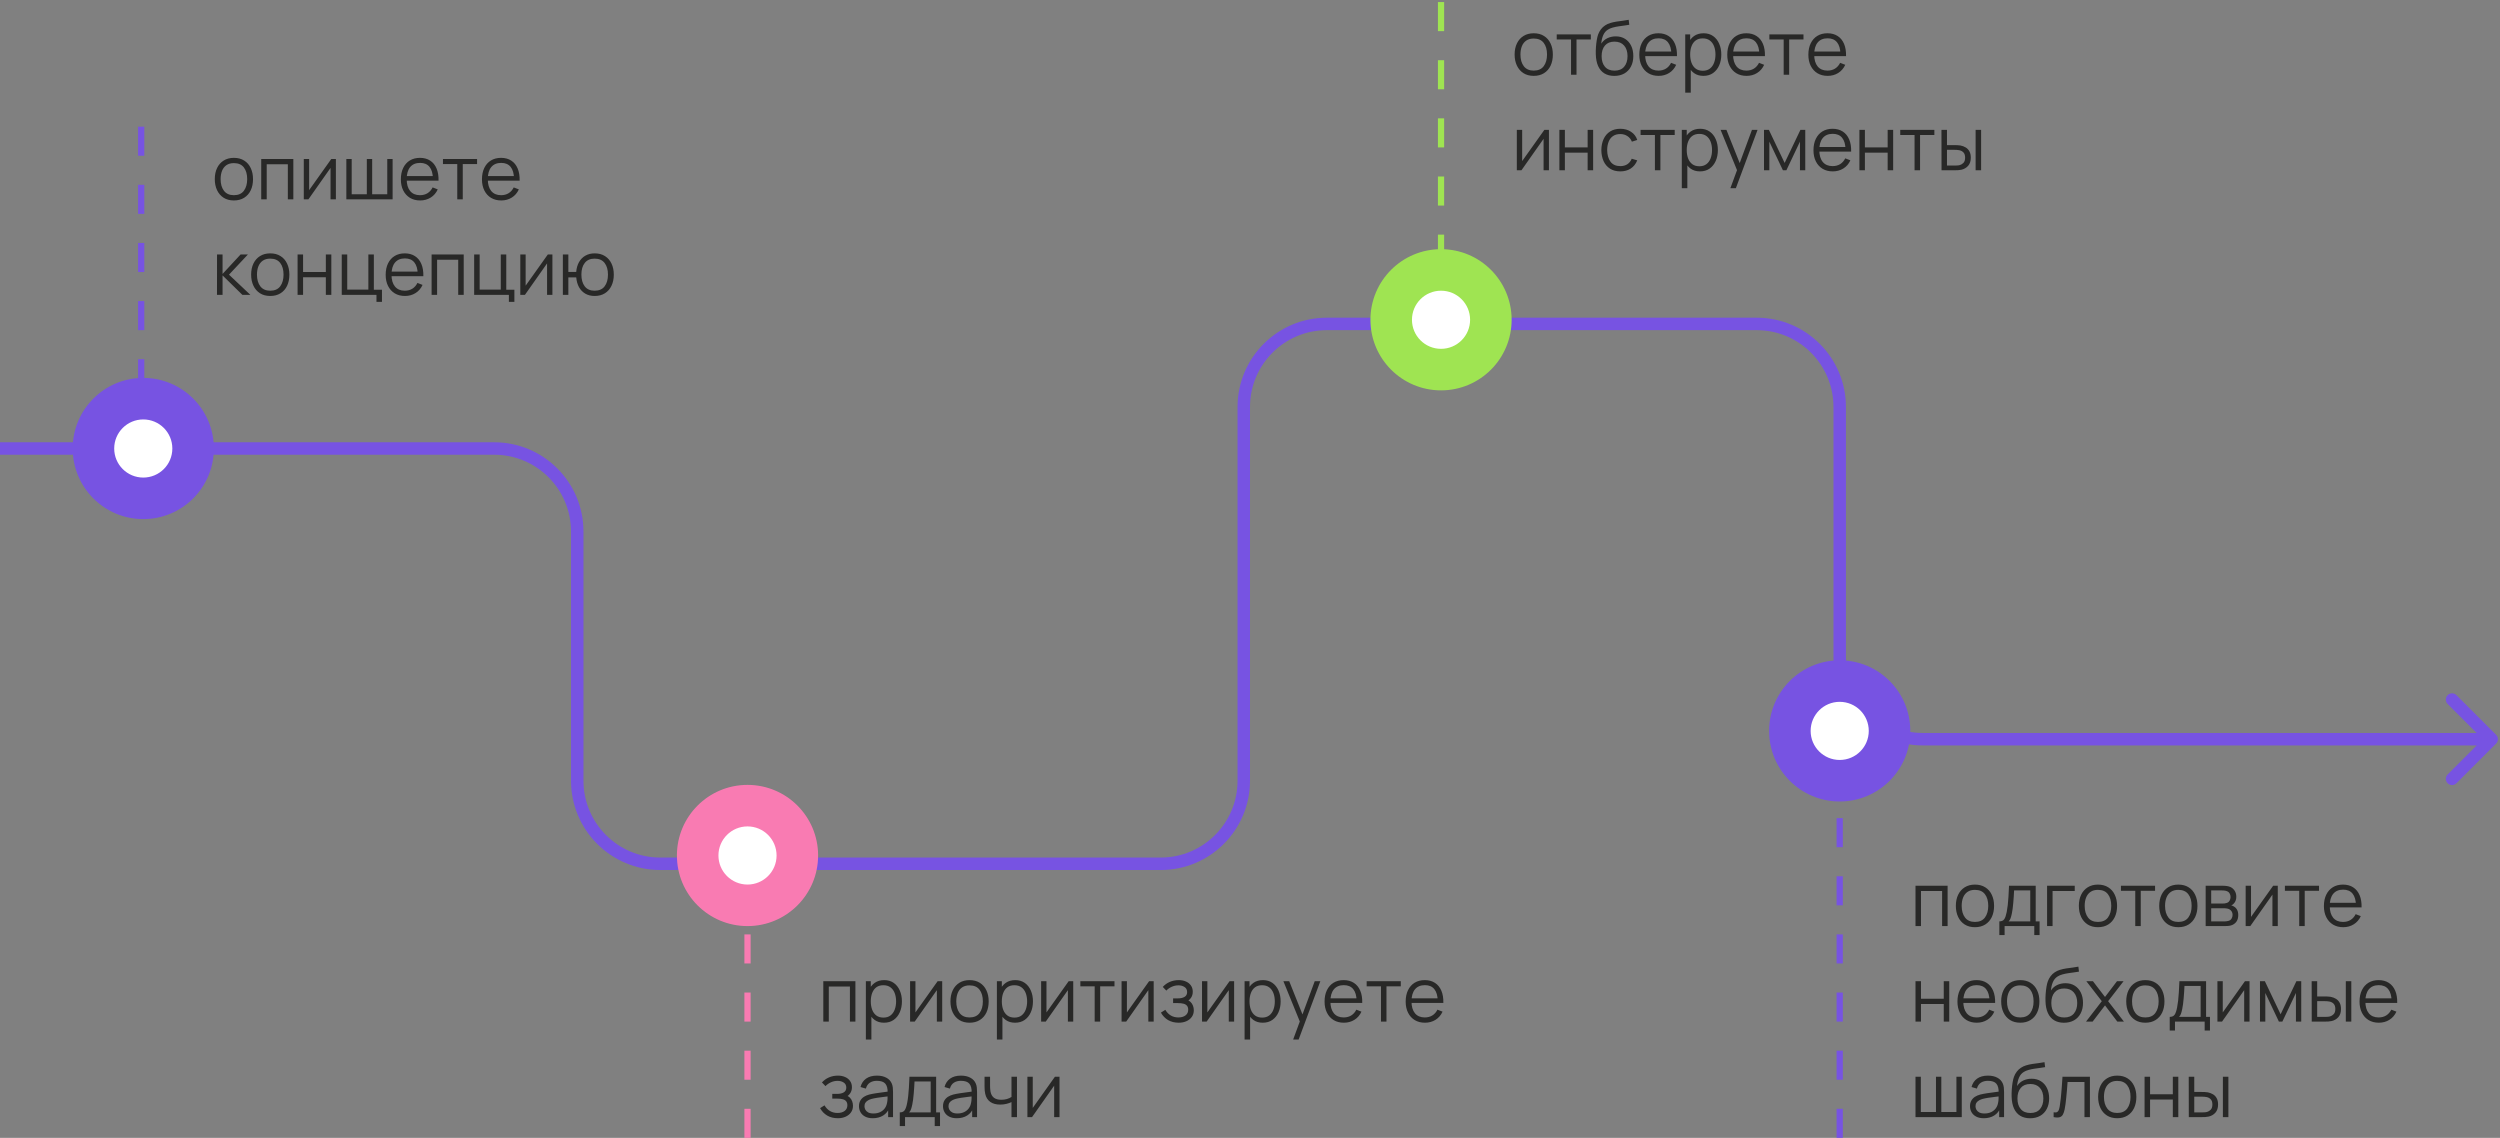 <?xml version="1.0" encoding="UTF-8"?> <svg xmlns="http://www.w3.org/2000/svg" width="602" height="274" viewBox="0 0 602 274" fill="none"><rect x="0" y="0" width="602" height="274" fill="#808080" stroke="none"/><path d="M601.061 179.061C601.646 178.475 601.646 177.525 601.061 176.939L591.515 167.393C590.929 166.808 589.979 166.808 589.393 167.393C588.808 167.979 588.808 168.929 589.393 169.515L597.879 178L589.393 186.485C588.808 187.071 588.808 188.021 589.393 188.607C589.979 189.192 590.929 189.192 591.515 188.607L601.061 179.061ZM0 109.5H119V106.5H0V109.5ZM137.5 128V188H140.5V128H137.5ZM159 209.5H279.5V206.5H159V209.5ZM301 188V98H298V188H301ZM319.5 79.5H423V76.5H319.5V79.5ZM441.5 98V158H444.5V98H441.5ZM463 179.5H600V176.5H463V179.5ZM441.5 158C441.5 169.874 451.126 179.5 463 179.5V176.5C452.783 176.5 444.5 168.217 444.5 158H441.5ZM423 79.5C433.217 79.5 441.5 87.783 441.5 98H444.5C444.5 86.126 434.874 76.5 423 76.5V79.5ZM279.5 209.5C291.374 209.5 301 199.874 301 188H298C298 198.217 289.717 206.5 279.5 206.5V209.5ZM137.5 188C137.5 199.874 147.126 209.5 159 209.5V206.5C148.783 206.5 140.5 198.217 140.5 188H137.5ZM119 109.5C129.217 109.5 137.5 117.783 137.5 128H140.5C140.5 116.126 130.874 106.5 119 106.5V109.5ZM301 98C301 87.783 309.283 79.5 319.5 79.5V76.5C307.626 76.5 298 86.126 298 98H301Z" fill="#7753E2"></path><path d="M56.319 48.27C55.353 48.27 54.528 48.051 53.844 47.613C53.16 47.175 52.635 46.569 52.269 45.795C51.903 45.021 51.72 44.133 51.72 43.131C51.72 42.111 51.906 41.217 52.278 40.449C52.65 39.681 53.178 39.084 53.862 38.658C54.552 38.226 55.371 38.01 56.319 38.01C57.291 38.01 58.119 38.229 58.803 38.667C59.493 39.099 60.018 39.702 60.378 40.476C60.744 41.244 60.927 42.129 60.927 43.131C60.927 44.151 60.744 45.048 60.378 45.822C60.012 46.59 59.484 47.19 58.794 47.622C58.104 48.054 57.279 48.27 56.319 48.27ZM56.319 47.001C57.399 47.001 58.203 46.644 58.731 45.93C59.259 45.21 59.523 44.277 59.523 43.131C59.523 41.955 59.256 41.019 58.722 40.323C58.194 39.627 57.393 39.279 56.319 39.279C55.593 39.279 54.993 39.444 54.519 39.774C54.051 40.098 53.7 40.551 53.466 41.133C53.238 41.709 53.124 42.375 53.124 43.131C53.124 44.301 53.394 45.24 53.934 45.948C54.474 46.65 55.269 47.001 56.319 47.001ZM62.903 48V38.28H70.634V48H69.311V39.549H64.226V48H62.903ZM80.882 38.28V48H79.595V40.431L74.267 48H73.151V38.28H74.438V45.786L79.775 38.28H80.882ZM83.399 48V38.28H84.686V46.776H88.331V38.28H89.618V46.776H93.254V38.28H94.541V48H83.399ZM101.18 48.27C100.232 48.27 99.41 48.06 98.714 47.64C98.024 47.22 97.487 46.629 97.103 45.867C96.719 45.105 96.527 44.211 96.527 43.185C96.527 42.123 96.716 41.205 97.094 40.431C97.472 39.657 98.003 39.06 98.687 38.64C99.377 38.22 100.19 38.01 101.126 38.01C102.086 38.01 102.905 38.232 103.583 38.676C104.261 39.114 104.774 39.744 105.122 40.566C105.47 41.388 105.629 42.369 105.599 43.509H104.249V43.041C104.225 41.781 103.952 40.83 103.43 40.188C102.914 39.546 102.158 39.225 101.162 39.225C100.118 39.225 99.317 39.564 98.759 40.242C98.207 40.92 97.931 41.886 97.931 43.14C97.931 44.364 98.207 45.315 98.759 45.993C99.317 46.665 100.106 47.001 101.126 47.001C101.822 47.001 102.428 46.842 102.944 46.524C103.466 46.2 103.877 45.735 104.177 45.129L105.41 45.606C105.026 46.452 104.459 47.109 103.709 47.577C102.965 48.039 102.122 48.27 101.18 48.27ZM97.463 43.509V42.402H104.888V43.509H97.463ZM110.11 48V39.504H106.663V38.28H114.88V39.504H111.433V48H110.11ZM120.709 48.27C119.761 48.27 118.939 48.06 118.243 47.64C117.553 47.22 117.016 46.629 116.632 45.867C116.248 45.105 116.056 44.211 116.056 43.185C116.056 42.123 116.245 41.205 116.623 40.431C117.001 39.657 117.532 39.06 118.216 38.64C118.906 38.22 119.719 38.01 120.655 38.01C121.615 38.01 122.434 38.232 123.112 38.676C123.79 39.114 124.303 39.744 124.651 40.566C124.999 41.388 125.158 42.369 125.128 43.509H123.778V43.041C123.754 41.781 123.481 40.83 122.959 40.188C122.443 39.546 121.687 39.225 120.691 39.225C119.647 39.225 118.846 39.564 118.288 40.242C117.736 40.92 117.46 41.886 117.46 43.14C117.46 44.364 117.736 45.315 118.288 45.993C118.846 46.665 119.635 47.001 120.655 47.001C121.351 47.001 121.957 46.842 122.473 46.524C122.995 46.2 123.406 45.735 123.706 45.129L124.939 45.606C124.555 46.452 123.988 47.109 123.238 47.577C122.494 48.039 121.651 48.27 120.709 48.27ZM116.992 43.509V42.402H124.417V43.509H116.992ZM52.251 71L52.26 61.28H53.592V65.96L57.93 61.28H59.694L55.14 66.14L60.288 71H58.362L53.592 66.32V71H52.251ZM65.073 71.27C64.107 71.27 63.282 71.051 62.598 70.613C61.914 70.175 61.389 69.569 61.023 68.795C60.657 68.021 60.474 67.133 60.474 66.131C60.474 65.111 60.66 64.217 61.032 63.449C61.404 62.681 61.932 62.084 62.616 61.658C63.306 61.226 64.125 61.01 65.073 61.01C66.045 61.01 66.873 61.229 67.557 61.667C68.247 62.099 68.772 62.702 69.132 63.476C69.498 64.244 69.681 65.129 69.681 66.131C69.681 67.151 69.498 68.048 69.132 68.822C68.766 69.59 68.238 70.19 67.548 70.622C66.858 71.054 66.033 71.27 65.073 71.27ZM65.073 70.001C66.153 70.001 66.957 69.644 67.485 68.93C68.013 68.21 68.277 67.277 68.277 66.131C68.277 64.955 68.01 64.019 67.476 63.323C66.948 62.627 66.147 62.279 65.073 62.279C64.347 62.279 63.747 62.444 63.273 62.774C62.805 63.098 62.454 63.551 62.22 64.133C61.992 64.709 61.878 65.375 61.878 66.131C61.878 67.301 62.148 68.24 62.688 68.948C63.228 69.65 64.023 70.001 65.073 70.001ZM71.657 71V61.28H72.98V65.501H78.461V61.28H79.784V71H78.461V66.77H72.98V71H71.657ZM90.653 72.683V71H82.292V61.28H83.615V69.731H88.7V61.28H90.023V69.776H91.976V72.683H90.653ZM97.523 71.27C96.575 71.27 95.753 71.06 95.057 70.64C94.367 70.22 93.83 69.629 93.446 68.867C93.062 68.105 92.87 67.211 92.87 66.185C92.87 65.123 93.059 64.205 93.437 63.431C93.815 62.657 94.346 62.06 95.03 61.64C95.72 61.22 96.533 61.01 97.469 61.01C98.429 61.01 99.248 61.232 99.926 61.676C100.604 62.114 101.117 62.744 101.465 63.566C101.813 64.388 101.972 65.369 101.942 66.509H100.592V66.041C100.568 64.781 100.295 63.83 99.773 63.188C99.257 62.546 98.501 62.225 97.505 62.225C96.461 62.225 95.66 62.564 95.102 63.242C94.55 63.92 94.274 64.886 94.274 66.14C94.274 67.364 94.55 68.315 95.102 68.993C95.66 69.665 96.449 70.001 97.469 70.001C98.165 70.001 98.771 69.842 99.287 69.524C99.809 69.2 100.22 68.735 100.52 68.129L101.753 68.606C101.369 69.452 100.802 70.109 100.052 70.577C99.308 71.039 98.465 71.27 97.523 71.27ZM93.806 66.509V65.402H101.231V66.509H93.806ZM103.931 71V61.28H111.662V71H110.339V62.549H105.254V71H103.931ZM122.54 72.683V71H114.179V61.28H115.502V69.731H120.587V61.28H121.91V69.776H123.863V72.683H122.54ZM133.019 61.28V71H131.732V63.431L126.404 71H125.288V61.28H126.575V68.786L131.912 61.28H133.019ZM143.195 71.27C142.337 71.27 141.59 71.087 140.954 70.721C140.318 70.349 139.811 69.83 139.433 69.164C139.061 68.492 138.836 67.703 138.758 66.797H136.859V71H135.536V61.28H136.859V65.483H138.749C138.827 64.565 139.055 63.773 139.433 63.107C139.817 62.435 140.327 61.919 140.963 61.559C141.605 61.193 142.352 61.01 143.204 61.01C144.17 61.01 144.995 61.229 145.679 61.667C146.369 62.105 146.894 62.708 147.254 63.476C147.62 64.244 147.803 65.126 147.803 66.122C147.803 67.142 147.617 68.039 147.245 68.813C146.879 69.587 146.351 70.19 145.661 70.622C144.977 71.054 144.155 71.27 143.195 71.27ZM143.168 70.001C144.26 70.001 145.07 69.647 145.598 68.939C146.132 68.225 146.399 67.289 146.399 66.131C146.399 64.949 146.129 64.013 145.589 63.323C145.055 62.627 144.251 62.279 143.177 62.279C142.151 62.279 141.365 62.621 140.819 63.305C140.273 63.983 140 64.922 140 66.122C140 67.298 140.267 68.24 140.801 68.948C141.341 69.65 142.13 70.001 143.168 70.001Z" fill="#282827"></path><path d="M34 107.5V30" stroke="#7753E2" stroke-width="1.5" stroke-dasharray="7 7"></path><circle cx="34.5" cy="108" r="17" fill="#7753E2"></circle><circle cx="34.5" cy="108" r="7" fill="white"></circle><path d="M198.251 246V236.28H205.982V246H204.659V237.549H199.574V246H198.251ZM212.873 246.27C211.979 246.27 211.223 246.045 210.605 245.595C209.987 245.139 209.519 244.524 209.201 243.75C208.883 242.97 208.724 242.097 208.724 241.131C208.724 240.147 208.883 239.271 209.201 238.503C209.525 237.729 209.999 237.12 210.623 236.676C211.247 236.232 212.015 236.01 212.927 236.01C213.815 236.01 214.577 236.235 215.213 236.685C215.849 237.135 216.335 237.747 216.671 238.521C217.013 239.295 217.184 240.165 217.184 241.131C217.184 242.103 217.013 242.976 216.671 243.75C216.329 244.524 215.837 245.139 215.195 245.595C214.553 246.045 213.779 246.27 212.873 246.27ZM208.499 250.32V236.28H209.687V243.597H209.831V250.32H208.499ZM212.738 245.037C213.416 245.037 213.98 244.866 214.43 244.524C214.88 244.182 215.216 243.717 215.438 243.129C215.666 242.535 215.78 241.869 215.78 241.131C215.78 240.399 215.669 239.739 215.447 239.151C215.225 238.563 214.886 238.098 214.43 237.756C213.98 237.414 213.407 237.243 212.711 237.243C212.033 237.243 211.469 237.408 211.019 237.738C210.575 238.068 210.242 238.527 210.02 239.115C209.798 239.697 209.687 240.369 209.687 241.131C209.687 241.881 209.798 242.553 210.02 243.147C210.242 243.735 210.578 244.197 211.028 244.533C211.478 244.869 212.048 245.037 212.738 245.037ZM226.882 236.28V246H225.595V238.431L220.267 246H219.151V236.28H220.438V243.786L225.775 236.28H226.882ZM233.467 246.27C232.501 246.27 231.676 246.051 230.992 245.613C230.308 245.175 229.783 244.569 229.417 243.795C229.051 243.021 228.868 242.133 228.868 241.131C228.868 240.111 229.054 239.217 229.426 238.449C229.798 237.681 230.326 237.084 231.01 236.658C231.7 236.226 232.519 236.01 233.467 236.01C234.439 236.01 235.267 236.229 235.951 236.667C236.641 237.099 237.166 237.702 237.526 238.476C237.892 239.244 238.075 240.129 238.075 241.131C238.075 242.151 237.892 243.048 237.526 243.822C237.16 244.59 236.632 245.19 235.942 245.622C235.252 246.054 234.427 246.27 233.467 246.27ZM233.467 245.001C234.547 245.001 235.351 244.644 235.879 243.93C236.407 243.21 236.671 242.277 236.671 241.131C236.671 239.955 236.404 239.019 235.87 238.323C235.342 237.627 234.541 237.279 233.467 237.279C232.741 237.279 232.141 237.444 231.667 237.774C231.199 238.098 230.848 238.551 230.614 239.133C230.386 239.709 230.272 240.375 230.272 241.131C230.272 242.301 230.542 243.24 231.082 243.948C231.622 244.65 232.417 245.001 233.467 245.001ZM244.426 246.27C243.532 246.27 242.776 246.045 242.158 245.595C241.54 245.139 241.072 244.524 240.754 243.75C240.436 242.97 240.277 242.097 240.277 241.131C240.277 240.147 240.436 239.271 240.754 238.503C241.078 237.729 241.552 237.12 242.176 236.676C242.8 236.232 243.568 236.01 244.48 236.01C245.368 236.01 246.13 236.235 246.766 236.685C247.402 237.135 247.888 237.747 248.224 238.521C248.566 239.295 248.737 240.165 248.737 241.131C248.737 242.103 248.566 242.976 248.224 243.75C247.882 244.524 247.39 245.139 246.748 245.595C246.106 246.045 245.332 246.27 244.426 246.27ZM240.052 250.32V236.28H241.24V243.597H241.384V250.32H240.052ZM244.291 245.037C244.969 245.037 245.533 244.866 245.983 244.524C246.433 244.182 246.769 243.717 246.991 243.129C247.219 242.535 247.333 241.869 247.333 241.131C247.333 240.399 247.222 239.739 247 239.151C246.778 238.563 246.439 238.098 245.983 237.756C245.533 237.414 244.96 237.243 244.264 237.243C243.586 237.243 243.022 237.408 242.572 237.738C242.128 238.068 241.795 238.527 241.573 239.115C241.351 239.697 241.24 240.369 241.24 241.131C241.24 241.881 241.351 242.553 241.573 243.147C241.795 243.735 242.131 244.197 242.581 244.533C243.031 244.869 243.601 245.037 244.291 245.037ZM258.435 236.28V246H257.148V238.431L251.82 246H250.704V236.28H251.991V243.786L257.328 236.28H258.435ZM263.598 246V237.504H260.151V236.28H268.368V237.504H264.921V246H263.598ZM277.806 236.28V246H276.519V238.431L271.191 246H270.075V236.28H271.362V243.786L276.699 236.28H277.806ZM283.833 246.27C282.855 246.27 282 246.057 281.268 245.631C280.542 245.199 279.969 244.602 279.549 243.84L280.611 243.165C280.965 243.765 281.406 244.221 281.934 244.533C282.462 244.845 283.068 245.001 283.752 245.001C284.466 245.001 285.039 244.836 285.471 244.506C285.903 244.176 286.119 243.723 286.119 243.147C286.119 242.751 286.026 242.436 285.84 242.202C285.66 241.968 285.384 241.8 285.012 241.698C284.646 241.596 284.187 241.545 283.635 241.545H282.483V240.411H283.617C284.289 240.411 284.829 240.291 285.237 240.051C285.651 239.805 285.858 239.421 285.858 238.899C285.858 238.347 285.651 237.939 285.237 237.675C284.829 237.405 284.34 237.27 283.77 237.27C283.194 237.27 282.648 237.39 282.132 237.63C281.622 237.864 281.193 238.167 280.845 238.539L279.999 237.648C280.485 237.114 281.052 236.709 281.7 236.433C282.354 236.151 283.077 236.01 283.869 236.01C284.493 236.01 285.057 236.121 285.561 236.343C286.071 236.559 286.473 236.877 286.767 237.297C287.067 237.717 287.217 238.221 287.217 238.809C287.217 239.361 287.082 239.838 286.812 240.24C286.548 240.642 286.173 240.975 285.687 241.239L285.615 240.744C286.035 240.822 286.383 240.99 286.659 241.248C286.935 241.506 287.139 241.815 287.271 242.175C287.403 242.535 287.469 242.901 287.469 243.273C287.469 243.891 287.307 244.425 286.983 244.875C286.665 245.319 286.23 245.664 285.678 245.91C285.132 246.15 284.517 246.27 283.833 246.27ZM297.177 236.28V246H295.89V238.431L290.562 246H289.446V236.28H290.733V243.786L296.07 236.28H297.177ZM304.068 246.27C303.174 246.27 302.418 246.045 301.8 245.595C301.182 245.139 300.714 244.524 300.396 243.75C300.078 242.97 299.919 242.097 299.919 241.131C299.919 240.147 300.078 239.271 300.396 238.503C300.72 237.729 301.194 237.12 301.818 236.676C302.442 236.232 303.21 236.01 304.122 236.01C305.01 236.01 305.772 236.235 306.408 236.685C307.044 237.135 307.53 237.747 307.866 238.521C308.208 239.295 308.379 240.165 308.379 241.131C308.379 242.103 308.208 242.976 307.866 243.75C307.524 244.524 307.032 245.139 306.39 245.595C305.748 246.045 304.974 246.27 304.068 246.27ZM299.694 250.32V236.28H300.882V243.597H301.026V250.32H299.694ZM303.933 245.037C304.611 245.037 305.175 244.866 305.625 244.524C306.075 244.182 306.411 243.717 306.633 243.129C306.861 242.535 306.975 241.869 306.975 241.131C306.975 240.399 306.864 239.739 306.642 239.151C306.42 238.563 306.081 238.098 305.625 237.756C305.175 237.414 304.602 237.243 303.906 237.243C303.228 237.243 302.664 237.408 302.214 237.738C301.77 238.068 301.437 238.527 301.215 239.115C300.993 239.697 300.882 240.369 300.882 241.131C300.882 241.881 300.993 242.553 301.215 243.147C301.437 243.735 301.773 244.197 302.223 244.533C302.673 244.869 303.243 245.037 303.933 245.037ZM311.39 250.32L313.271 245.217L313.298 246.729L309.041 236.28H310.445L313.937 245.019H313.361L316.583 236.28H317.933L312.713 250.32H311.39ZM323.609 246.27C322.661 246.27 321.839 246.06 321.143 245.64C320.453 245.22 319.916 244.629 319.532 243.867C319.148 243.105 318.956 242.211 318.956 241.185C318.956 240.123 319.145 239.205 319.523 238.431C319.901 237.657 320.432 237.06 321.116 236.64C321.806 236.22 322.619 236.01 323.555 236.01C324.515 236.01 325.334 236.232 326.012 236.676C326.69 237.114 327.203 237.744 327.551 238.566C327.899 239.388 328.058 240.369 328.028 241.509H326.678V241.041C326.654 239.781 326.381 238.83 325.859 238.188C325.343 237.546 324.587 237.225 323.591 237.225C322.547 237.225 321.746 237.564 321.188 238.242C320.636 238.92 320.36 239.886 320.36 241.14C320.36 242.364 320.636 243.315 321.188 243.993C321.746 244.665 322.535 245.001 323.555 245.001C324.251 245.001 324.857 244.842 325.373 244.524C325.895 244.2 326.306 243.735 326.606 243.129L327.839 243.606C327.455 244.452 326.888 245.109 326.138 245.577C325.394 246.039 324.551 246.27 323.609 246.27ZM319.892 241.509V240.402H327.317V241.509H319.892ZM332.54 246V237.504H329.093V236.28H337.31V237.504H333.863V246H332.54ZM343.139 246.27C342.191 246.27 341.369 246.06 340.673 245.64C339.983 245.22 339.446 244.629 339.062 243.867C338.678 243.105 338.486 242.211 338.486 241.185C338.486 240.123 338.675 239.205 339.053 238.431C339.431 237.657 339.962 237.06 340.646 236.64C341.336 236.22 342.149 236.01 343.085 236.01C344.045 236.01 344.864 236.232 345.542 236.676C346.22 237.114 346.733 237.744 347.081 238.566C347.429 239.388 347.588 240.369 347.558 241.509H346.208V241.041C346.184 239.781 345.911 238.83 345.389 238.188C344.873 237.546 344.117 237.225 343.121 237.225C342.077 237.225 341.276 237.564 340.718 238.242C340.166 238.92 339.89 239.886 339.89 241.14C339.89 242.364 340.166 243.315 340.718 243.993C341.276 244.665 342.065 245.001 343.085 245.001C343.781 245.001 344.387 244.842 344.903 244.524C345.425 244.2 345.836 243.735 346.136 243.129L347.369 243.606C346.985 244.452 346.418 245.109 345.668 245.577C344.924 246.039 344.081 246.27 343.139 246.27ZM339.422 241.509V240.402H346.847V241.509H339.422ZM201.761 269.27C200.783 269.27 199.928 269.057 199.196 268.631C198.47 268.199 197.897 267.602 197.477 266.84L198.539 266.165C198.893 266.765 199.334 267.221 199.862 267.533C200.39 267.845 200.996 268.001 201.68 268.001C202.394 268.001 202.967 267.836 203.399 267.506C203.831 267.176 204.047 266.723 204.047 266.147C204.047 265.751 203.954 265.436 203.768 265.202C203.588 264.968 203.312 264.8 202.94 264.698C202.574 264.596 202.115 264.545 201.563 264.545H200.411V263.411H201.545C202.217 263.411 202.757 263.291 203.165 263.051C203.579 262.805 203.786 262.421 203.786 261.899C203.786 261.347 203.579 260.939 203.165 260.675C202.757 260.405 202.268 260.27 201.698 260.27C201.122 260.27 200.576 260.39 200.06 260.63C199.55 260.864 199.121 261.167 198.773 261.539L197.927 260.648C198.413 260.114 198.98 259.709 199.628 259.433C200.282 259.151 201.005 259.01 201.797 259.01C202.421 259.01 202.985 259.121 203.489 259.343C203.999 259.559 204.401 259.877 204.695 260.297C204.995 260.717 205.145 261.221 205.145 261.809C205.145 262.361 205.01 262.838 204.74 263.24C204.476 263.642 204.101 263.975 203.615 264.239L203.543 263.744C203.963 263.822 204.311 263.99 204.587 264.248C204.863 264.506 205.067 264.815 205.199 265.175C205.331 265.535 205.397 265.901 205.397 266.273C205.397 266.891 205.235 267.425 204.911 267.875C204.593 268.319 204.158 268.664 203.606 268.91C203.06 269.15 202.445 269.27 201.761 269.27ZM210.164 269.27C209.432 269.27 208.817 269.138 208.319 268.874C207.827 268.61 207.458 268.259 207.212 267.821C206.966 267.383 206.843 266.906 206.843 266.39C206.843 265.862 206.948 265.412 207.158 265.04C207.374 264.662 207.665 264.353 208.031 264.113C208.403 263.873 208.832 263.69 209.318 263.564C209.81 263.444 210.353 263.339 210.947 263.249C211.547 263.153 212.132 263.072 212.702 263.006C213.278 262.934 213.782 262.865 214.214 262.799L213.746 263.087C213.764 262.127 213.578 261.416 213.188 260.954C212.798 260.492 212.12 260.261 211.154 260.261C210.488 260.261 209.924 260.411 209.462 260.711C209.006 261.011 208.685 261.485 208.499 262.133L207.212 261.755C207.434 260.885 207.881 260.21 208.553 259.73C209.225 259.25 210.098 259.01 211.172 259.01C212.06 259.01 212.813 259.178 213.431 259.514C214.055 259.844 214.496 260.324 214.754 260.954C214.874 261.236 214.952 261.551 214.988 261.899C215.024 262.247 215.042 262.601 215.042 262.961V269H213.863V266.561L214.205 266.705C213.875 267.539 213.362 268.175 212.666 268.613C211.97 269.051 211.136 269.27 210.164 269.27ZM210.317 268.127C210.935 268.127 211.475 268.016 211.937 267.794C212.399 267.572 212.771 267.269 213.053 266.885C213.335 266.495 213.518 266.057 213.602 265.571C213.674 265.259 213.713 264.917 213.719 264.545C213.725 264.167 213.728 263.885 213.728 263.699L214.232 263.96C213.782 264.02 213.293 264.08 212.765 264.14C212.243 264.2 211.727 264.269 211.217 264.347C210.713 264.425 210.257 264.518 209.849 264.626C209.573 264.704 209.306 264.815 209.048 264.959C208.79 265.097 208.577 265.283 208.409 265.517C208.247 265.751 208.166 266.042 208.166 266.39C208.166 266.672 208.235 266.945 208.373 267.209C208.517 267.473 208.745 267.692 209.057 267.866C209.375 268.04 209.795 268.127 210.317 268.127ZM216.665 271.16V267.866C217.217 267.866 217.613 267.689 217.853 267.335C218.093 266.975 218.288 266.402 218.438 265.616C218.54 265.106 218.624 264.557 218.69 263.969C218.756 263.381 218.813 262.709 218.861 261.953C218.909 261.191 218.954 260.3 218.996 259.28H225.422V267.866H226.358V271.16H225.08V269H217.934V271.16H216.665ZM218.906 267.866H224.108V260.414H220.22C220.202 260.87 220.175 261.353 220.139 261.863C220.109 262.373 220.07 262.883 220.022 263.393C219.98 263.903 219.929 264.383 219.869 264.833C219.815 265.277 219.749 265.667 219.671 266.003C219.581 266.435 219.482 266.804 219.374 267.11C219.272 267.416 219.116 267.668 218.906 267.866ZM230.396 269.27C229.664 269.27 229.049 269.138 228.551 268.874C228.059 268.61 227.69 268.259 227.444 267.821C227.198 267.383 227.075 266.906 227.075 266.39C227.075 265.862 227.18 265.412 227.39 265.04C227.606 264.662 227.897 264.353 228.263 264.113C228.635 263.873 229.064 263.69 229.55 263.564C230.042 263.444 230.585 263.339 231.179 263.249C231.779 263.153 232.364 263.072 232.934 263.006C233.51 262.934 234.014 262.865 234.446 262.799L233.978 263.087C233.996 262.127 233.81 261.416 233.42 260.954C233.03 260.492 232.352 260.261 231.386 260.261C230.72 260.261 230.156 260.411 229.694 260.711C229.238 261.011 228.917 261.485 228.731 262.133L227.444 261.755C227.666 260.885 228.113 260.21 228.785 259.73C229.457 259.25 230.33 259.01 231.404 259.01C232.292 259.01 233.045 259.178 233.663 259.514C234.287 259.844 234.728 260.324 234.986 260.954C235.106 261.236 235.184 261.551 235.22 261.899C235.256 262.247 235.274 262.601 235.274 262.961V269H234.095V266.561L234.437 266.705C234.107 267.539 233.594 268.175 232.898 268.613C232.202 269.051 231.368 269.27 230.396 269.27ZM230.549 268.127C231.167 268.127 231.707 268.016 232.169 267.794C232.631 267.572 233.003 267.269 233.285 266.885C233.567 266.495 233.75 266.057 233.834 265.571C233.906 265.259 233.945 264.917 233.951 264.545C233.957 264.167 233.96 263.885 233.96 263.699L234.464 263.96C234.014 264.02 233.525 264.08 232.997 264.14C232.475 264.2 231.959 264.269 231.449 264.347C230.945 264.425 230.489 264.518 230.081 264.626C229.805 264.704 229.538 264.815 229.28 264.959C229.022 265.097 228.809 265.283 228.641 265.517C228.479 265.751 228.398 266.042 228.398 266.39C228.398 266.672 228.467 266.945 228.605 267.209C228.749 267.473 228.977 267.692 229.289 267.866C229.607 268.04 230.027 268.127 230.549 268.127ZM243.566 269V265.382C243.242 265.544 242.843 265.685 242.369 265.805C241.895 265.925 241.385 265.985 240.839 265.985C239.855 265.985 239.057 265.766 238.445 265.328C237.833 264.89 237.434 264.257 237.248 263.429C237.188 263.183 237.146 262.922 237.122 262.646C237.104 262.37 237.092 262.121 237.086 261.899C237.08 261.677 237.077 261.518 237.077 261.422V259.28H238.409V261.422C238.409 261.62 238.415 261.845 238.427 262.097C238.439 262.349 238.466 262.595 238.508 262.835C238.628 263.489 238.898 263.984 239.318 264.32C239.744 264.656 240.341 264.824 241.109 264.824C241.589 264.824 242.042 264.764 242.468 264.644C242.9 264.518 243.266 264.35 243.566 264.14V259.28H244.889V269H243.566ZM255.13 259.28V269H253.843V261.431L248.515 269H247.399V259.28H248.686V266.786L254.023 259.28H255.13Z" fill="#282827"></path><path d="M180 274V209" stroke="#F97BB2" stroke-width="1.5" stroke-dasharray="7 7"></path><circle cx="180" cy="206" r="17" fill="#F97BB2"></circle><circle cx="180" cy="206" r="7" fill="white"></circle><path d="M369.319 18.27C368.353 18.27 367.528 18.051 366.844 17.613C366.16 17.175 365.635 16.569 365.269 15.795C364.903 15.021 364.72 14.133 364.72 13.131C364.72 12.111 364.906 11.217 365.278 10.449C365.65 9.681 366.178 9.084 366.862 8.658C367.552 8.226 368.371 8.01 369.319 8.01C370.291 8.01 371.119 8.229 371.803 8.667C372.493 9.099 373.018 9.702 373.378 10.476C373.744 11.244 373.927 12.129 373.927 13.131C373.927 14.151 373.744 15.048 373.378 15.822C373.012 16.59 372.484 17.19 371.794 17.622C371.104 18.054 370.279 18.27 369.319 18.27ZM369.319 17.001C370.399 17.001 371.203 16.644 371.731 15.93C372.259 15.21 372.523 14.277 372.523 13.131C372.523 11.955 372.256 11.019 371.722 10.323C371.194 9.627 370.393 9.279 369.319 9.279C368.593 9.279 367.993 9.444 367.519 9.774C367.051 10.098 366.7 10.551 366.466 11.133C366.238 11.709 366.124 12.375 366.124 13.131C366.124 14.301 366.394 15.24 366.934 15.948C367.474 16.65 368.269 17.001 369.319 17.001ZM378.303 18V9.504H374.856V8.28H383.073V9.504H379.626V18H378.303ZM388.686 18.279C387.78 18.273 387.003 18.075 386.355 17.685C385.707 17.295 385.203 16.713 384.843 15.939C384.489 15.165 384.297 14.199 384.267 13.041C384.249 12.531 384.261 11.976 384.303 11.376C384.345 10.77 384.411 10.194 384.501 9.648C384.591 9.102 384.699 8.658 384.825 8.316C384.981 7.872 385.203 7.458 385.491 7.074C385.785 6.684 386.124 6.366 386.508 6.12C386.88 5.868 387.3 5.673 387.768 5.535C388.242 5.391 388.734 5.28 389.244 5.202C389.76 5.124 390.27 5.055 390.774 4.995C391.284 4.935 391.755 4.86 392.187 4.77L392.331 5.967C392.001 6.033 391.611 6.093 391.161 6.147C390.711 6.201 390.24 6.267 389.748 6.345C389.256 6.417 388.785 6.516 388.335 6.642C387.885 6.768 387.501 6.933 387.183 7.137C386.697 7.431 386.322 7.875 386.058 8.469C385.8 9.063 385.641 9.744 385.581 10.512C385.953 9.93 386.445 9.492 387.057 9.198C387.675 8.904 388.344 8.757 389.064 8.757C389.94 8.757 390.693 8.958 391.323 9.36C391.959 9.762 392.448 10.32 392.79 11.034C393.132 11.748 393.303 12.567 393.303 13.491C393.303 14.457 393.114 15.3 392.736 16.02C392.364 16.74 391.833 17.298 391.143 17.694C390.453 18.084 389.634 18.279 388.686 18.279ZM388.785 17.01C389.805 17.01 390.579 16.692 391.107 16.056C391.641 15.42 391.908 14.574 391.908 13.518C391.908 12.438 391.632 11.586 391.08 10.962C390.534 10.338 389.763 10.026 388.767 10.026C387.771 10.026 387.006 10.338 386.472 10.962C385.938 11.586 385.671 12.438 385.671 13.518C385.671 14.598 385.938 15.45 386.472 16.074C387.006 16.698 387.777 17.01 388.785 17.01ZM399.396 18.27C398.448 18.27 397.626 18.06 396.93 17.64C396.24 17.22 395.703 16.629 395.319 15.867C394.935 15.105 394.743 14.211 394.743 13.185C394.743 12.123 394.932 11.205 395.31 10.431C395.688 9.657 396.219 9.06 396.903 8.64C397.593 8.22 398.406 8.01 399.342 8.01C400.302 8.01 401.121 8.232 401.799 8.676C402.477 9.114 402.99 9.744 403.338 10.566C403.686 11.388 403.845 12.369 403.815 13.509H402.465V13.041C402.441 11.781 402.168 10.83 401.646 10.188C401.13 9.546 400.374 9.225 399.378 9.225C398.334 9.225 397.533 9.564 396.975 10.242C396.423 10.92 396.147 11.886 396.147 13.14C396.147 14.364 396.423 15.315 396.975 15.993C397.533 16.665 398.322 17.001 399.342 17.001C400.038 17.001 400.644 16.842 401.16 16.524C401.682 16.2 402.093 15.735 402.393 15.129L403.626 15.606C403.242 16.452 402.675 17.109 401.925 17.577C401.181 18.039 400.338 18.27 399.396 18.27ZM395.679 13.509V12.402H403.104V13.509H395.679ZM410.178 18.27C409.284 18.27 408.528 18.045 407.91 17.595C407.292 17.139 406.824 16.524 406.506 15.75C406.188 14.97 406.029 14.097 406.029 13.131C406.029 12.147 406.188 11.271 406.506 10.503C406.83 9.729 407.304 9.12 407.928 8.676C408.552 8.232 409.32 8.01 410.232 8.01C411.12 8.01 411.882 8.235 412.518 8.685C413.154 9.135 413.64 9.747 413.976 10.521C414.318 11.295 414.489 12.165 414.489 13.131C414.489 14.103 414.318 14.976 413.976 15.75C413.634 16.524 413.142 17.139 412.5 17.595C411.858 18.045 411.084 18.27 410.178 18.27ZM405.804 22.32V8.28H406.992V15.597H407.136V22.32H405.804ZM410.043 17.037C410.721 17.037 411.285 16.866 411.735 16.524C412.185 16.182 412.521 15.717 412.743 15.129C412.971 14.535 413.085 13.869 413.085 13.131C413.085 12.399 412.974 11.739 412.752 11.151C412.53 10.563 412.191 10.098 411.735 9.756C411.285 9.414 410.712 9.243 410.016 9.243C409.338 9.243 408.774 9.408 408.324 9.738C407.88 10.068 407.547 10.527 407.325 11.115C407.103 11.697 406.992 12.369 406.992 13.131C406.992 13.881 407.103 14.553 407.325 15.147C407.547 15.735 407.883 16.197 408.333 16.533C408.783 16.869 409.353 17.037 410.043 17.037ZM420.578 18.27C419.63 18.27 418.808 18.06 418.112 17.64C417.422 17.22 416.885 16.629 416.501 15.867C416.117 15.105 415.925 14.211 415.925 13.185C415.925 12.123 416.114 11.205 416.492 10.431C416.87 9.657 417.401 9.06 418.085 8.64C418.775 8.22 419.588 8.01 420.524 8.01C421.484 8.01 422.303 8.232 422.981 8.676C423.659 9.114 424.172 9.744 424.52 10.566C424.868 11.388 425.027 12.369 424.997 13.509H423.647V13.041C423.623 11.781 423.35 10.83 422.828 10.188C422.312 9.546 421.556 9.225 420.56 9.225C419.516 9.225 418.715 9.564 418.157 10.242C417.605 10.92 417.329 11.886 417.329 13.14C417.329 14.364 417.605 15.315 418.157 15.993C418.715 16.665 419.504 17.001 420.524 17.001C421.22 17.001 421.826 16.842 422.342 16.524C422.864 16.2 423.275 15.735 423.575 15.129L424.808 15.606C424.424 16.452 423.857 17.109 423.107 17.577C422.363 18.039 421.52 18.27 420.578 18.27ZM416.861 13.509V12.402H424.286V13.509H416.861ZM429.508 18V9.504H426.061V8.28H434.278V9.504H430.831V18H429.508ZM440.107 18.27C439.159 18.27 438.337 18.06 437.641 17.64C436.951 17.22 436.414 16.629 436.03 15.867C435.646 15.105 435.454 14.211 435.454 13.185C435.454 12.123 435.643 11.205 436.021 10.431C436.399 9.657 436.93 9.06 437.614 8.64C438.304 8.22 439.117 8.01 440.053 8.01C441.013 8.01 441.832 8.232 442.51 8.676C443.188 9.114 443.701 9.744 444.049 10.566C444.397 11.388 444.556 12.369 444.526 13.509H443.176V13.041C443.152 11.781 442.879 10.83 442.357 10.188C441.841 9.546 441.085 9.225 440.089 9.225C439.045 9.225 438.244 9.564 437.686 10.242C437.134 10.92 436.858 11.886 436.858 13.14C436.858 14.364 437.134 15.315 437.686 15.993C438.244 16.665 439.033 17.001 440.053 17.001C440.749 17.001 441.355 16.842 441.871 16.524C442.393 16.2 442.804 15.735 443.104 15.129L444.337 15.606C443.953 16.452 443.386 17.109 442.636 17.577C441.892 18.039 441.049 18.27 440.107 18.27ZM436.39 13.509V12.402H443.815V13.509H436.39ZM372.982 31.28V41H371.695V33.431L366.367 41H365.251V31.28H366.538V38.786L371.875 31.28H372.982ZM375.499 41V31.28H376.822V35.501H382.303V31.28H383.626V41H382.303V36.77H376.822V41H375.499ZM390.175 41.27C389.197 41.27 388.369 41.051 387.691 40.613C387.013 40.175 386.497 39.572 386.143 38.804C385.795 38.03 385.615 37.142 385.603 36.14C385.615 35.12 385.801 34.226 386.161 33.458C386.521 32.684 387.04 32.084 387.718 31.658C388.396 31.226 389.218 31.01 390.184 31.01C391.168 31.01 392.023 31.25 392.749 31.73C393.481 32.21 393.982 32.867 394.252 33.701L392.956 34.115C392.728 33.533 392.365 33.083 391.867 32.765C391.375 32.441 390.811 32.279 390.175 32.279C389.461 32.279 388.87 32.444 388.402 32.774C387.934 33.098 387.586 33.551 387.358 34.133C387.13 34.715 387.013 35.384 387.007 36.14C387.019 37.304 387.289 38.24 387.817 38.948C388.345 39.65 389.131 40.001 390.175 40.001C390.835 40.001 391.396 39.851 391.858 39.551C392.326 39.245 392.68 38.801 392.92 38.219L394.252 38.615C393.892 39.479 393.364 40.139 392.668 40.595C391.972 41.045 391.141 41.27 390.175 41.27ZM398.501 41V32.504H395.054V31.28H403.271V32.504H399.824V41H398.501ZM409.352 41.27C408.458 41.27 407.702 41.045 407.084 40.595C406.466 40.139 405.998 39.524 405.68 38.75C405.362 37.97 405.203 37.097 405.203 36.131C405.203 35.147 405.362 34.271 405.68 33.503C406.004 32.729 406.478 32.12 407.102 31.676C407.726 31.232 408.494 31.01 409.406 31.01C410.294 31.01 411.056 31.235 411.692 31.685C412.328 32.135 412.814 32.747 413.15 33.521C413.492 34.295 413.663 35.165 413.663 36.131C413.663 37.103 413.492 37.976 413.15 38.75C412.808 39.524 412.316 40.139 411.674 40.595C411.032 41.045 410.258 41.27 409.352 41.27ZM404.978 45.32V31.28H406.166V38.597H406.31V45.32H404.978ZM409.217 40.037C409.895 40.037 410.459 39.866 410.909 39.524C411.359 39.182 411.695 38.717 411.917 38.129C412.145 37.535 412.259 36.869 412.259 36.131C412.259 35.399 412.148 34.739 411.926 34.151C411.704 33.563 411.365 33.098 410.909 32.756C410.459 32.414 409.886 32.243 409.19 32.243C408.512 32.243 407.948 32.408 407.498 32.738C407.054 33.068 406.721 33.527 406.499 34.115C406.277 34.697 406.166 35.369 406.166 36.131C406.166 36.881 406.277 37.553 406.499 38.147C406.721 38.735 407.057 39.197 407.507 39.533C407.957 39.869 408.527 40.037 409.217 40.037ZM416.673 45.32L418.554 40.217L418.581 41.729L414.324 31.28H415.728L419.22 40.019H418.644L421.866 31.28H423.216L417.996 45.32H416.673ZM424.771 41V31.28H425.95L429.739 39.236L433.537 31.28H434.707V41H433.429V34.106L430.162 41H429.325L426.058 34.106V41H424.771ZM441.338 41.27C440.39 41.27 439.568 41.06 438.872 40.64C438.182 40.22 437.645 39.629 437.261 38.867C436.877 38.105 436.685 37.211 436.685 36.185C436.685 35.123 436.874 34.205 437.252 33.431C437.63 32.657 438.161 32.06 438.845 31.64C439.535 31.22 440.348 31.01 441.284 31.01C442.244 31.01 443.063 31.232 443.741 31.676C444.419 32.114 444.932 32.744 445.28 33.566C445.628 34.388 445.787 35.369 445.757 36.509H444.407V36.041C444.383 34.781 444.11 33.83 443.588 33.188C443.072 32.546 442.316 32.225 441.32 32.225C440.276 32.225 439.475 32.564 438.917 33.242C438.365 33.92 438.089 34.886 438.089 36.14C438.089 37.364 438.365 38.315 438.917 38.993C439.475 39.665 440.264 40.001 441.284 40.001C441.98 40.001 442.586 39.842 443.102 39.524C443.624 39.2 444.035 38.735 444.335 38.129L445.568 38.606C445.184 39.452 444.617 40.109 443.867 40.577C443.123 41.039 442.28 41.27 441.338 41.27ZM437.621 36.509V35.402H445.046V36.509H437.621ZM447.745 41V31.28H449.068V35.501H454.549V31.28H455.872V41H454.549V36.77H449.068V41H447.745ZM461.026 41V32.504H457.579V31.28H465.796V32.504H462.349V41H461.026ZM467.521 41L467.503 31.28H468.835V34.943H470.527C470.809 34.943 471.085 34.949 471.355 34.961C471.625 34.973 471.868 34.997 472.084 35.033C472.564 35.129 472.99 35.291 473.362 35.519C473.734 35.747 474.028 36.062 474.244 36.464C474.46 36.86 474.568 37.361 474.568 37.967C474.568 38.801 474.352 39.458 473.92 39.938C473.488 40.418 472.945 40.73 472.291 40.874C472.045 40.928 471.778 40.964 471.49 40.982C471.202 40.994 470.92 41 470.644 41H467.521ZM468.835 39.866H470.59C470.788 39.866 471.013 39.86 471.265 39.848C471.517 39.836 471.739 39.803 471.931 39.749C472.255 39.659 472.546 39.479 472.804 39.209C473.068 38.933 473.2 38.519 473.2 37.967C473.2 37.421 473.074 37.01 472.822 36.734C472.57 36.452 472.234 36.266 471.814 36.176C471.622 36.134 471.418 36.107 471.202 36.095C470.992 36.083 470.788 36.077 470.59 36.077H468.835V39.866ZM475.729 41V31.28H477.052V41H475.729Z" fill="#282827"></path><path d="M347 77.5V0" stroke="#9FE452" stroke-width="1.5" stroke-dasharray="7 7"></path><circle cx="347" cy="77" r="17" fill="#9FE452"></circle><circle cx="347" cy="77" r="7" fill="white"></circle><path d="M461.251 223V213.28H468.982V223H467.659V214.549H462.574V223H461.251ZM475.567 223.27C474.601 223.27 473.776 223.051 473.092 222.613C472.408 222.175 471.883 221.569 471.517 220.795C471.151 220.021 470.968 219.133 470.968 218.131C470.968 217.111 471.154 216.217 471.526 215.449C471.898 214.681 472.426 214.084 473.11 213.658C473.8 213.226 474.619 213.01 475.567 213.01C476.539 213.01 477.367 213.229 478.051 213.667C478.741 214.099 479.266 214.702 479.626 215.476C479.992 216.244 480.175 217.129 480.175 218.131C480.175 219.151 479.992 220.048 479.626 220.822C479.26 221.59 478.732 222.19 478.042 222.622C477.352 223.054 476.527 223.27 475.567 223.27ZM475.567 222.001C476.647 222.001 477.451 221.644 477.979 220.93C478.507 220.21 478.771 219.277 478.771 218.131C478.771 216.955 478.504 216.019 477.97 215.323C477.442 214.627 476.641 214.279 475.567 214.279C474.841 214.279 474.241 214.444 473.767 214.774C473.299 215.098 472.948 215.551 472.714 216.133C472.486 216.709 472.372 217.375 472.372 218.131C472.372 219.301 472.642 220.24 473.182 220.948C473.722 221.65 474.517 222.001 475.567 222.001ZM481.44 225.16V221.866C481.992 221.866 482.388 221.689 482.628 221.335C482.868 220.975 483.063 220.402 483.213 219.616C483.315 219.106 483.399 218.557 483.465 217.969C483.531 217.381 483.588 216.709 483.636 215.953C483.684 215.191 483.729 214.3 483.771 213.28H490.197V221.866H491.133V225.16H489.855V223H482.709V225.16H481.44ZM483.681 221.866H488.883V214.414H484.995C484.977 214.87 484.95 215.353 484.914 215.863C484.884 216.373 484.845 216.883 484.797 217.393C484.755 217.903 484.704 218.383 484.644 218.833C484.59 219.277 484.524 219.667 484.446 220.003C484.356 220.435 484.257 220.804 484.149 221.11C484.047 221.416 483.891 221.668 483.681 221.866ZM492.936 223V213.28H499.596V214.549H494.259V223H492.936ZM505.186 223.27C504.22 223.27 503.395 223.051 502.711 222.613C502.027 222.175 501.502 221.569 501.136 220.795C500.77 220.021 500.587 219.133 500.587 218.131C500.587 217.111 500.773 216.217 501.145 215.449C501.517 214.681 502.045 214.084 502.729 213.658C503.419 213.226 504.238 213.01 505.186 213.01C506.158 213.01 506.986 213.229 507.67 213.667C508.36 214.099 508.885 214.702 509.245 215.476C509.611 216.244 509.794 217.129 509.794 218.131C509.794 219.151 509.611 220.048 509.245 220.822C508.879 221.59 508.351 222.19 507.661 222.622C506.971 223.054 506.146 223.27 505.186 223.27ZM505.186 222.001C506.266 222.001 507.07 221.644 507.598 220.93C508.126 220.21 508.39 219.277 508.39 218.131C508.39 216.955 508.123 216.019 507.589 215.323C507.061 214.627 506.26 214.279 505.186 214.279C504.46 214.279 503.86 214.444 503.386 214.774C502.918 215.098 502.567 215.551 502.333 216.133C502.105 216.709 501.991 217.375 501.991 218.131C501.991 219.301 502.261 220.24 502.801 220.948C503.341 221.65 504.136 222.001 505.186 222.001ZM514.17 223V214.504H510.723V213.28H518.94V214.504H515.493V223H514.17ZM524.54 223.27C523.574 223.27 522.749 223.051 522.065 222.613C521.381 222.175 520.856 221.569 520.49 220.795C520.124 220.021 519.941 219.133 519.941 218.131C519.941 217.111 520.127 216.217 520.499 215.449C520.871 214.681 521.399 214.084 522.083 213.658C522.773 213.226 523.592 213.01 524.54 213.01C525.512 213.01 526.34 213.229 527.024 213.667C527.714 214.099 528.239 214.702 528.599 215.476C528.965 216.244 529.148 217.129 529.148 218.131C529.148 219.151 528.965 220.048 528.599 220.822C528.233 221.59 527.705 222.19 527.015 222.622C526.325 223.054 525.5 223.27 524.54 223.27ZM524.54 222.001C525.62 222.001 526.424 221.644 526.952 220.93C527.48 220.21 527.744 219.277 527.744 218.131C527.744 216.955 527.477 216.019 526.943 215.323C526.415 214.627 525.614 214.279 524.54 214.279C523.814 214.279 523.214 214.444 522.74 214.774C522.272 215.098 521.921 215.551 521.687 216.133C521.459 216.709 521.345 217.375 521.345 218.131C521.345 219.301 521.615 220.24 522.155 220.948C522.695 221.65 523.49 222.001 524.54 222.001ZM531.124 223V213.28H535.129C535.333 213.28 535.579 213.292 535.867 213.316C536.161 213.34 536.434 213.385 536.686 213.451C537.232 213.595 537.67 213.889 538 214.333C538.336 214.777 538.504 215.311 538.504 215.935C538.504 216.283 538.45 216.595 538.342 216.871C538.24 217.141 538.093 217.375 537.901 217.573C537.811 217.675 537.712 217.765 537.604 217.843C537.496 217.915 537.391 217.975 537.289 218.023C537.481 218.059 537.688 218.143 537.91 218.275C538.258 218.479 538.522 218.755 538.702 219.103C538.882 219.445 538.972 219.862 538.972 220.354C538.972 221.02 538.813 221.563 538.495 221.983C538.177 222.403 537.751 222.691 537.217 222.847C536.977 222.913 536.716 222.955 536.434 222.973C536.158 222.991 535.897 223 535.651 223H531.124ZM532.456 221.875H535.588C535.714 221.875 535.873 221.866 536.065 221.848C536.257 221.824 536.428 221.794 536.578 221.758C536.932 221.668 537.19 221.488 537.352 221.218C537.52 220.942 537.604 220.642 537.604 220.318C537.604 219.892 537.478 219.544 537.226 219.274C536.98 218.998 536.65 218.83 536.236 218.77C536.098 218.74 535.954 218.722 535.804 218.716C535.654 218.71 535.519 218.707 535.399 218.707H532.456V221.875ZM532.456 217.573H535.174C535.33 217.573 535.504 217.564 535.696 217.546C535.894 217.522 536.065 217.483 536.209 217.429C536.521 217.321 536.749 217.135 536.893 216.871C537.043 216.607 537.118 216.319 537.118 216.007C537.118 215.665 537.037 215.365 536.875 215.107C536.719 214.849 536.482 214.669 536.164 214.567C535.948 214.489 535.714 214.444 535.462 214.432C535.216 214.42 535.06 214.414 534.994 214.414H532.456V217.573ZM548.488 213.28V223H547.201V215.431L541.873 223H540.757V213.28H542.044V220.786L547.381 213.28H548.488ZM553.651 223V214.504H550.204V213.28H558.421V214.504H554.974V223H553.651ZM564.25 223.27C563.302 223.27 562.48 223.06 561.784 222.64C561.094 222.22 560.557 221.629 560.173 220.867C559.789 220.105 559.597 219.211 559.597 218.185C559.597 217.123 559.786 216.205 560.164 215.431C560.542 214.657 561.073 214.06 561.757 213.64C562.447 213.22 563.26 213.01 564.196 213.01C565.156 213.01 565.975 213.232 566.653 213.676C567.331 214.114 567.844 214.744 568.192 215.566C568.54 216.388 568.699 217.369 568.669 218.509H567.319V218.041C567.295 216.781 567.022 215.83 566.5 215.188C565.984 214.546 565.228 214.225 564.232 214.225C563.188 214.225 562.387 214.564 561.829 215.242C561.277 215.92 561.001 216.886 561.001 218.14C561.001 219.364 561.277 220.315 561.829 220.993C562.387 221.665 563.176 222.001 564.196 222.001C564.892 222.001 565.498 221.842 566.014 221.524C566.536 221.2 566.947 220.735 567.247 220.129L568.48 220.606C568.096 221.452 567.529 222.109 566.779 222.577C566.035 223.039 565.192 223.27 564.25 223.27ZM560.533 218.509V217.402H567.958V218.509H560.533ZM461.251 246V236.28H462.574V240.501H468.055V236.28H469.378V246H468.055V241.77H462.574V246H461.251ZM476.008 246.27C475.06 246.27 474.238 246.06 473.542 245.64C472.852 245.22 472.315 244.629 471.931 243.867C471.547 243.105 471.355 242.211 471.355 241.185C471.355 240.123 471.544 239.205 471.922 238.431C472.3 237.657 472.831 237.06 473.515 236.64C474.205 236.22 475.018 236.01 475.954 236.01C476.914 236.01 477.733 236.232 478.411 236.676C479.089 237.114 479.602 237.744 479.95 238.566C480.298 239.388 480.457 240.369 480.427 241.509H479.077V241.041C479.053 239.781 478.78 238.83 478.258 238.188C477.742 237.546 476.986 237.225 475.99 237.225C474.946 237.225 474.145 237.564 473.587 238.242C473.035 238.92 472.759 239.886 472.759 241.14C472.759 242.364 473.035 243.315 473.587 243.993C474.145 244.665 474.934 245.001 475.954 245.001C476.65 245.001 477.256 244.842 477.772 244.524C478.294 244.2 478.705 243.735 479.005 243.129L480.238 243.606C479.854 244.452 479.287 245.109 478.537 245.577C477.793 246.039 476.95 246.27 476.008 246.27ZM472.291 241.509V240.402H479.716V241.509H472.291ZM486.483 246.27C485.517 246.27 484.692 246.051 484.008 245.613C483.324 245.175 482.799 244.569 482.433 243.795C482.067 243.021 481.884 242.133 481.884 241.131C481.884 240.111 482.07 239.217 482.442 238.449C482.814 237.681 483.342 237.084 484.026 236.658C484.716 236.226 485.535 236.01 486.483 236.01C487.455 236.01 488.283 236.229 488.967 236.667C489.657 237.099 490.182 237.702 490.542 238.476C490.908 239.244 491.091 240.129 491.091 241.131C491.091 242.151 490.908 243.048 490.542 243.822C490.176 244.59 489.648 245.19 488.958 245.622C488.268 246.054 487.443 246.27 486.483 246.27ZM486.483 245.001C487.563 245.001 488.367 244.644 488.895 243.93C489.423 243.21 489.687 242.277 489.687 241.131C489.687 239.955 489.42 239.019 488.886 238.323C488.358 237.627 487.557 237.279 486.483 237.279C485.757 237.279 485.157 237.444 484.683 237.774C484.215 238.098 483.864 238.551 483.63 239.133C483.402 239.709 483.288 240.375 483.288 241.131C483.288 242.301 483.558 243.24 484.098 243.948C484.638 244.65 485.433 245.001 486.483 245.001ZM496.973 246.279C496.067 246.273 495.29 246.075 494.642 245.685C493.994 245.295 493.49 244.713 493.13 243.939C492.776 243.165 492.584 242.199 492.554 241.041C492.536 240.531 492.548 239.976 492.59 239.376C492.632 238.77 492.698 238.194 492.788 237.648C492.878 237.102 492.986 236.658 493.112 236.316C493.268 235.872 493.49 235.458 493.778 235.074C494.072 234.684 494.411 234.366 494.795 234.12C495.167 233.868 495.587 233.673 496.055 233.535C496.529 233.391 497.021 233.28 497.531 233.202C498.047 233.124 498.557 233.055 499.061 232.995C499.571 232.935 500.042 232.86 500.474 232.77L500.618 233.967C500.288 234.033 499.898 234.093 499.448 234.147C498.998 234.201 498.527 234.267 498.035 234.345C497.543 234.417 497.072 234.516 496.622 234.642C496.172 234.768 495.788 234.933 495.47 235.137C494.984 235.431 494.609 235.875 494.345 236.469C494.087 237.063 493.928 237.744 493.868 238.512C494.24 237.93 494.732 237.492 495.344 237.198C495.962 236.904 496.631 236.757 497.351 236.757C498.227 236.757 498.98 236.958 499.61 237.36C500.246 237.762 500.735 238.32 501.077 239.034C501.419 239.748 501.59 240.567 501.59 241.491C501.59 242.457 501.401 243.3 501.023 244.02C500.651 244.74 500.12 245.298 499.43 245.694C498.74 246.084 497.921 246.279 496.973 246.279ZM497.072 245.01C498.092 245.01 498.866 244.692 499.394 244.056C499.928 243.42 500.195 242.574 500.195 241.518C500.195 240.438 499.919 239.586 499.367 238.962C498.821 238.338 498.05 238.026 497.054 238.026C496.058 238.026 495.293 238.338 494.759 238.962C494.225 239.586 493.958 240.438 493.958 241.518C493.958 242.598 494.225 243.45 494.759 244.074C495.293 244.698 496.064 245.01 497.072 245.01ZM502.315 246L506.113 241.086L502.396 236.28H503.98L506.887 240.069L509.767 236.28H511.351L507.634 241.086L511.441 246H509.848L506.887 242.103L503.908 246H502.315ZM516.594 246.27C515.628 246.27 514.803 246.051 514.119 245.613C513.435 245.175 512.91 244.569 512.544 243.795C512.178 243.021 511.995 242.133 511.995 241.131C511.995 240.111 512.181 239.217 512.553 238.449C512.925 237.681 513.453 237.084 514.137 236.658C514.827 236.226 515.646 236.01 516.594 236.01C517.566 236.01 518.394 236.229 519.078 236.667C519.768 237.099 520.293 237.702 520.653 238.476C521.019 239.244 521.202 240.129 521.202 241.131C521.202 242.151 521.019 243.048 520.653 243.822C520.287 244.59 519.759 245.19 519.069 245.622C518.379 246.054 517.554 246.27 516.594 246.27ZM516.594 245.001C517.674 245.001 518.478 244.644 519.006 243.93C519.534 243.21 519.798 242.277 519.798 241.131C519.798 239.955 519.531 239.019 518.997 238.323C518.469 237.627 517.668 237.279 516.594 237.279C515.868 237.279 515.268 237.444 514.794 237.774C514.326 238.098 513.975 238.551 513.741 239.133C513.513 239.709 513.399 240.375 513.399 241.131C513.399 242.301 513.669 243.24 514.209 243.948C514.749 244.65 515.544 245.001 516.594 245.001ZM522.468 248.16V244.866C523.02 244.866 523.416 244.689 523.656 244.335C523.896 243.975 524.091 243.402 524.241 242.616C524.343 242.106 524.427 241.557 524.493 240.969C524.559 240.381 524.616 239.709 524.664 238.953C524.712 238.191 524.757 237.3 524.799 236.28H531.225V244.866H532.161V248.16H530.883V246H523.737V248.16H522.468ZM524.709 244.866H529.911V237.414H526.023C526.005 237.87 525.978 238.353 525.942 238.863C525.912 239.373 525.873 239.883 525.825 240.393C525.783 240.903 525.732 241.383 525.672 241.833C525.618 242.277 525.552 242.667 525.474 243.003C525.384 243.435 525.285 243.804 525.177 244.11C525.075 244.416 524.919 244.668 524.709 244.866ZM541.685 236.28V246H540.398V238.431L535.07 246H533.954V236.28H535.241V243.786L540.578 236.28H541.685ZM544.202 246V236.28H545.381L549.17 244.236L552.968 236.28H554.138V246H552.86V239.106L549.593 246H548.756L545.489 239.106V246H544.202ZM556.665 246L556.647 236.28H557.979V239.943H559.671C559.953 239.943 560.229 239.949 560.499 239.961C560.769 239.973 561.012 239.997 561.228 240.033C561.708 240.129 562.134 240.291 562.506 240.519C562.878 240.747 563.172 241.062 563.388 241.464C563.604 241.86 563.712 242.361 563.712 242.967C563.712 243.801 563.496 244.458 563.064 244.938C562.632 245.418 562.089 245.73 561.435 245.874C561.189 245.928 560.922 245.964 560.634 245.982C560.346 245.994 560.064 246 559.788 246H556.665ZM557.979 244.866H559.734C559.932 244.866 560.157 244.86 560.409 244.848C560.661 244.836 560.883 244.803 561.075 244.749C561.399 244.659 561.69 244.479 561.948 244.209C562.212 243.933 562.344 243.519 562.344 242.967C562.344 242.421 562.218 242.01 561.966 241.734C561.714 241.452 561.378 241.266 560.958 241.176C560.766 241.134 560.562 241.107 560.346 241.095C560.136 241.083 559.932 241.077 559.734 241.077H557.979V244.866ZM564.873 246V236.28H566.196V246H564.873ZM572.828 246.27C571.88 246.27 571.058 246.06 570.362 245.64C569.672 245.22 569.135 244.629 568.751 243.867C568.367 243.105 568.175 242.211 568.175 241.185C568.175 240.123 568.364 239.205 568.742 238.431C569.12 237.657 569.651 237.06 570.335 236.64C571.025 236.22 571.838 236.01 572.774 236.01C573.734 236.01 574.553 236.232 575.231 236.676C575.909 237.114 576.422 237.744 576.77 238.566C577.118 239.388 577.277 240.369 577.247 241.509H575.897V241.041C575.873 239.781 575.6 238.83 575.078 238.188C574.562 237.546 573.806 237.225 572.81 237.225C571.766 237.225 570.965 237.564 570.407 238.242C569.855 238.92 569.579 239.886 569.579 241.14C569.579 242.364 569.855 243.315 570.407 243.993C570.965 244.665 571.754 245.001 572.774 245.001C573.47 245.001 574.076 244.842 574.592 244.524C575.114 244.2 575.525 243.735 575.825 243.129L577.058 243.606C576.674 244.452 576.107 245.109 575.357 245.577C574.613 246.039 573.77 246.27 572.828 246.27ZM569.111 241.509V240.402H576.536V241.509H569.111ZM461.251 269V259.28H462.538V267.776H466.183V259.28H467.47V267.776H471.106V259.28H472.393V269H461.251ZM477.699 269.27C476.967 269.27 476.352 269.138 475.854 268.874C475.362 268.61 474.993 268.259 474.747 267.821C474.501 267.383 474.378 266.906 474.378 266.39C474.378 265.862 474.483 265.412 474.693 265.04C474.909 264.662 475.2 264.353 475.566 264.113C475.938 263.873 476.367 263.69 476.853 263.564C477.345 263.444 477.888 263.339 478.482 263.249C479.082 263.153 479.667 263.072 480.237 263.006C480.813 262.934 481.317 262.865 481.749 262.799L481.281 263.087C481.299 262.127 481.113 261.416 480.723 260.954C480.333 260.492 479.655 260.261 478.689 260.261C478.023 260.261 477.459 260.411 476.997 260.711C476.541 261.011 476.22 261.485 476.034 262.133L474.747 261.755C474.969 260.885 475.416 260.21 476.088 259.73C476.76 259.25 477.633 259.01 478.707 259.01C479.595 259.01 480.348 259.178 480.966 259.514C481.59 259.844 482.031 260.324 482.289 260.954C482.409 261.236 482.487 261.551 482.523 261.899C482.559 262.247 482.577 262.601 482.577 262.961V269H481.398V266.561L481.74 266.705C481.41 267.539 480.897 268.175 480.201 268.613C479.505 269.051 478.671 269.27 477.699 269.27ZM477.852 268.127C478.47 268.127 479.01 268.016 479.472 267.794C479.934 267.572 480.306 267.269 480.588 266.885C480.87 266.495 481.053 266.057 481.137 265.571C481.209 265.259 481.248 264.917 481.254 264.545C481.26 264.167 481.263 263.885 481.263 263.699L481.767 263.96C481.317 264.02 480.828 264.08 480.3 264.14C479.778 264.2 479.262 264.269 478.752 264.347C478.248 264.425 477.792 264.518 477.384 264.626C477.108 264.704 476.841 264.815 476.583 264.959C476.325 265.097 476.112 265.283 475.944 265.517C475.782 265.751 475.701 266.042 475.701 266.39C475.701 266.672 475.77 266.945 475.908 267.209C476.052 267.473 476.28 267.692 476.592 267.866C476.91 268.04 477.33 268.127 477.852 268.127ZM488.817 269.279C487.911 269.273 487.134 269.075 486.486 268.685C485.838 268.295 485.334 267.713 484.974 266.939C484.62 266.165 484.428 265.199 484.398 264.041C484.38 263.531 484.392 262.976 484.434 262.376C484.476 261.77 484.542 261.194 484.632 260.648C484.722 260.102 484.83 259.658 484.956 259.316C485.112 258.872 485.334 258.458 485.622 258.074C485.916 257.684 486.255 257.366 486.639 257.12C487.011 256.868 487.431 256.673 487.899 256.535C488.373 256.391 488.865 256.28 489.375 256.202C489.891 256.124 490.401 256.055 490.905 255.995C491.415 255.935 491.886 255.86 492.318 255.77L492.462 256.967C492.132 257.033 491.742 257.093 491.292 257.147C490.842 257.201 490.371 257.267 489.879 257.345C489.387 257.417 488.916 257.516 488.466 257.642C488.016 257.768 487.632 257.933 487.314 258.137C486.828 258.431 486.453 258.875 486.189 259.469C485.931 260.063 485.772 260.744 485.712 261.512C486.084 260.93 486.576 260.492 487.188 260.198C487.806 259.904 488.475 259.757 489.195 259.757C490.071 259.757 490.824 259.958 491.454 260.36C492.09 260.762 492.579 261.32 492.921 262.034C493.263 262.748 493.434 263.567 493.434 264.491C493.434 265.457 493.245 266.3 492.867 267.02C492.495 267.74 491.964 268.298 491.274 268.694C490.584 269.084 489.765 269.279 488.817 269.279ZM488.916 268.01C489.936 268.01 490.71 267.692 491.238 267.056C491.772 266.42 492.039 265.574 492.039 264.518C492.039 263.438 491.763 262.586 491.211 261.962C490.665 261.338 489.894 261.026 488.898 261.026C487.902 261.026 487.137 261.338 486.603 261.962C486.069 262.586 485.802 263.438 485.802 264.518C485.802 265.598 486.069 266.45 486.603 267.074C487.137 267.698 487.908 268.01 488.916 268.01ZM494.514 269V267.839C494.874 267.905 495.147 267.89 495.333 267.794C495.525 267.692 495.666 267.524 495.756 267.29C495.846 267.05 495.921 266.753 495.981 266.399C496.077 265.811 496.164 265.163 496.242 264.455C496.32 263.747 496.389 262.967 496.449 262.115C496.515 261.257 496.581 260.312 496.647 259.28H503.253V269H501.939V260.549H497.871C497.829 261.185 497.781 261.818 497.727 262.448C497.673 263.078 497.616 263.684 497.556 264.266C497.502 264.842 497.442 265.373 497.376 265.859C497.31 266.345 497.241 266.765 497.169 267.119C497.061 267.653 496.917 268.079 496.737 268.397C496.563 268.715 496.302 268.925 495.954 269.027C495.606 269.129 495.126 269.12 494.514 269ZM509.827 269.27C508.861 269.27 508.036 269.051 507.352 268.613C506.668 268.175 506.143 267.569 505.777 266.795C505.411 266.021 505.228 265.133 505.228 264.131C505.228 263.111 505.414 262.217 505.786 261.449C506.158 260.681 506.686 260.084 507.37 259.658C508.06 259.226 508.879 259.01 509.827 259.01C510.799 259.01 511.627 259.229 512.311 259.667C513.001 260.099 513.526 260.702 513.886 261.476C514.252 262.244 514.435 263.129 514.435 264.131C514.435 265.151 514.252 266.048 513.886 266.822C513.52 267.59 512.992 268.19 512.302 268.622C511.612 269.054 510.787 269.27 509.827 269.27ZM509.827 268.001C510.907 268.001 511.711 267.644 512.239 266.93C512.767 266.21 513.031 265.277 513.031 264.131C513.031 262.955 512.764 262.019 512.23 261.323C511.702 260.627 510.901 260.279 509.827 260.279C509.101 260.279 508.501 260.444 508.027 260.774C507.559 261.098 507.208 261.551 506.974 262.133C506.746 262.709 506.632 263.375 506.632 264.131C506.632 265.301 506.902 266.24 507.442 266.948C507.982 267.65 508.777 268.001 509.827 268.001ZM516.411 269V259.28H517.734V263.501H523.215V259.28H524.538V269H523.215V264.77H517.734V269H516.411ZM527.064 269L527.046 259.28H528.378V262.943H530.07C530.352 262.943 530.628 262.949 530.898 262.961C531.168 262.973 531.411 262.997 531.627 263.033C532.107 263.129 532.533 263.291 532.905 263.519C533.277 263.747 533.571 264.062 533.787 264.464C534.003 264.86 534.111 265.361 534.111 265.967C534.111 266.801 533.895 267.458 533.463 267.938C533.031 268.418 532.488 268.73 531.834 268.874C531.588 268.928 531.321 268.964 531.033 268.982C530.745 268.994 530.463 269 530.187 269H527.064ZM528.378 267.866H530.133C530.331 267.866 530.556 267.86 530.808 267.848C531.06 267.836 531.282 267.803 531.474 267.749C531.798 267.659 532.089 267.479 532.347 267.209C532.611 266.933 532.743 266.519 532.743 265.967C532.743 265.421 532.617 265.01 532.365 264.734C532.113 264.452 531.777 264.266 531.357 264.176C531.165 264.134 530.961 264.107 530.745 264.095C530.535 264.083 530.331 264.077 530.133 264.077H528.378V267.866ZM535.272 269V259.28H536.595V269H535.272Z" fill="#282827"></path><path d="M443 274V181" stroke="#7753E2" stroke-width="1.5" stroke-dasharray="7 7"></path><circle cx="443" cy="176" r="17" fill="#7753E2"></circle><circle cx="443" cy="176" r="7" fill="white"></circle></svg> 